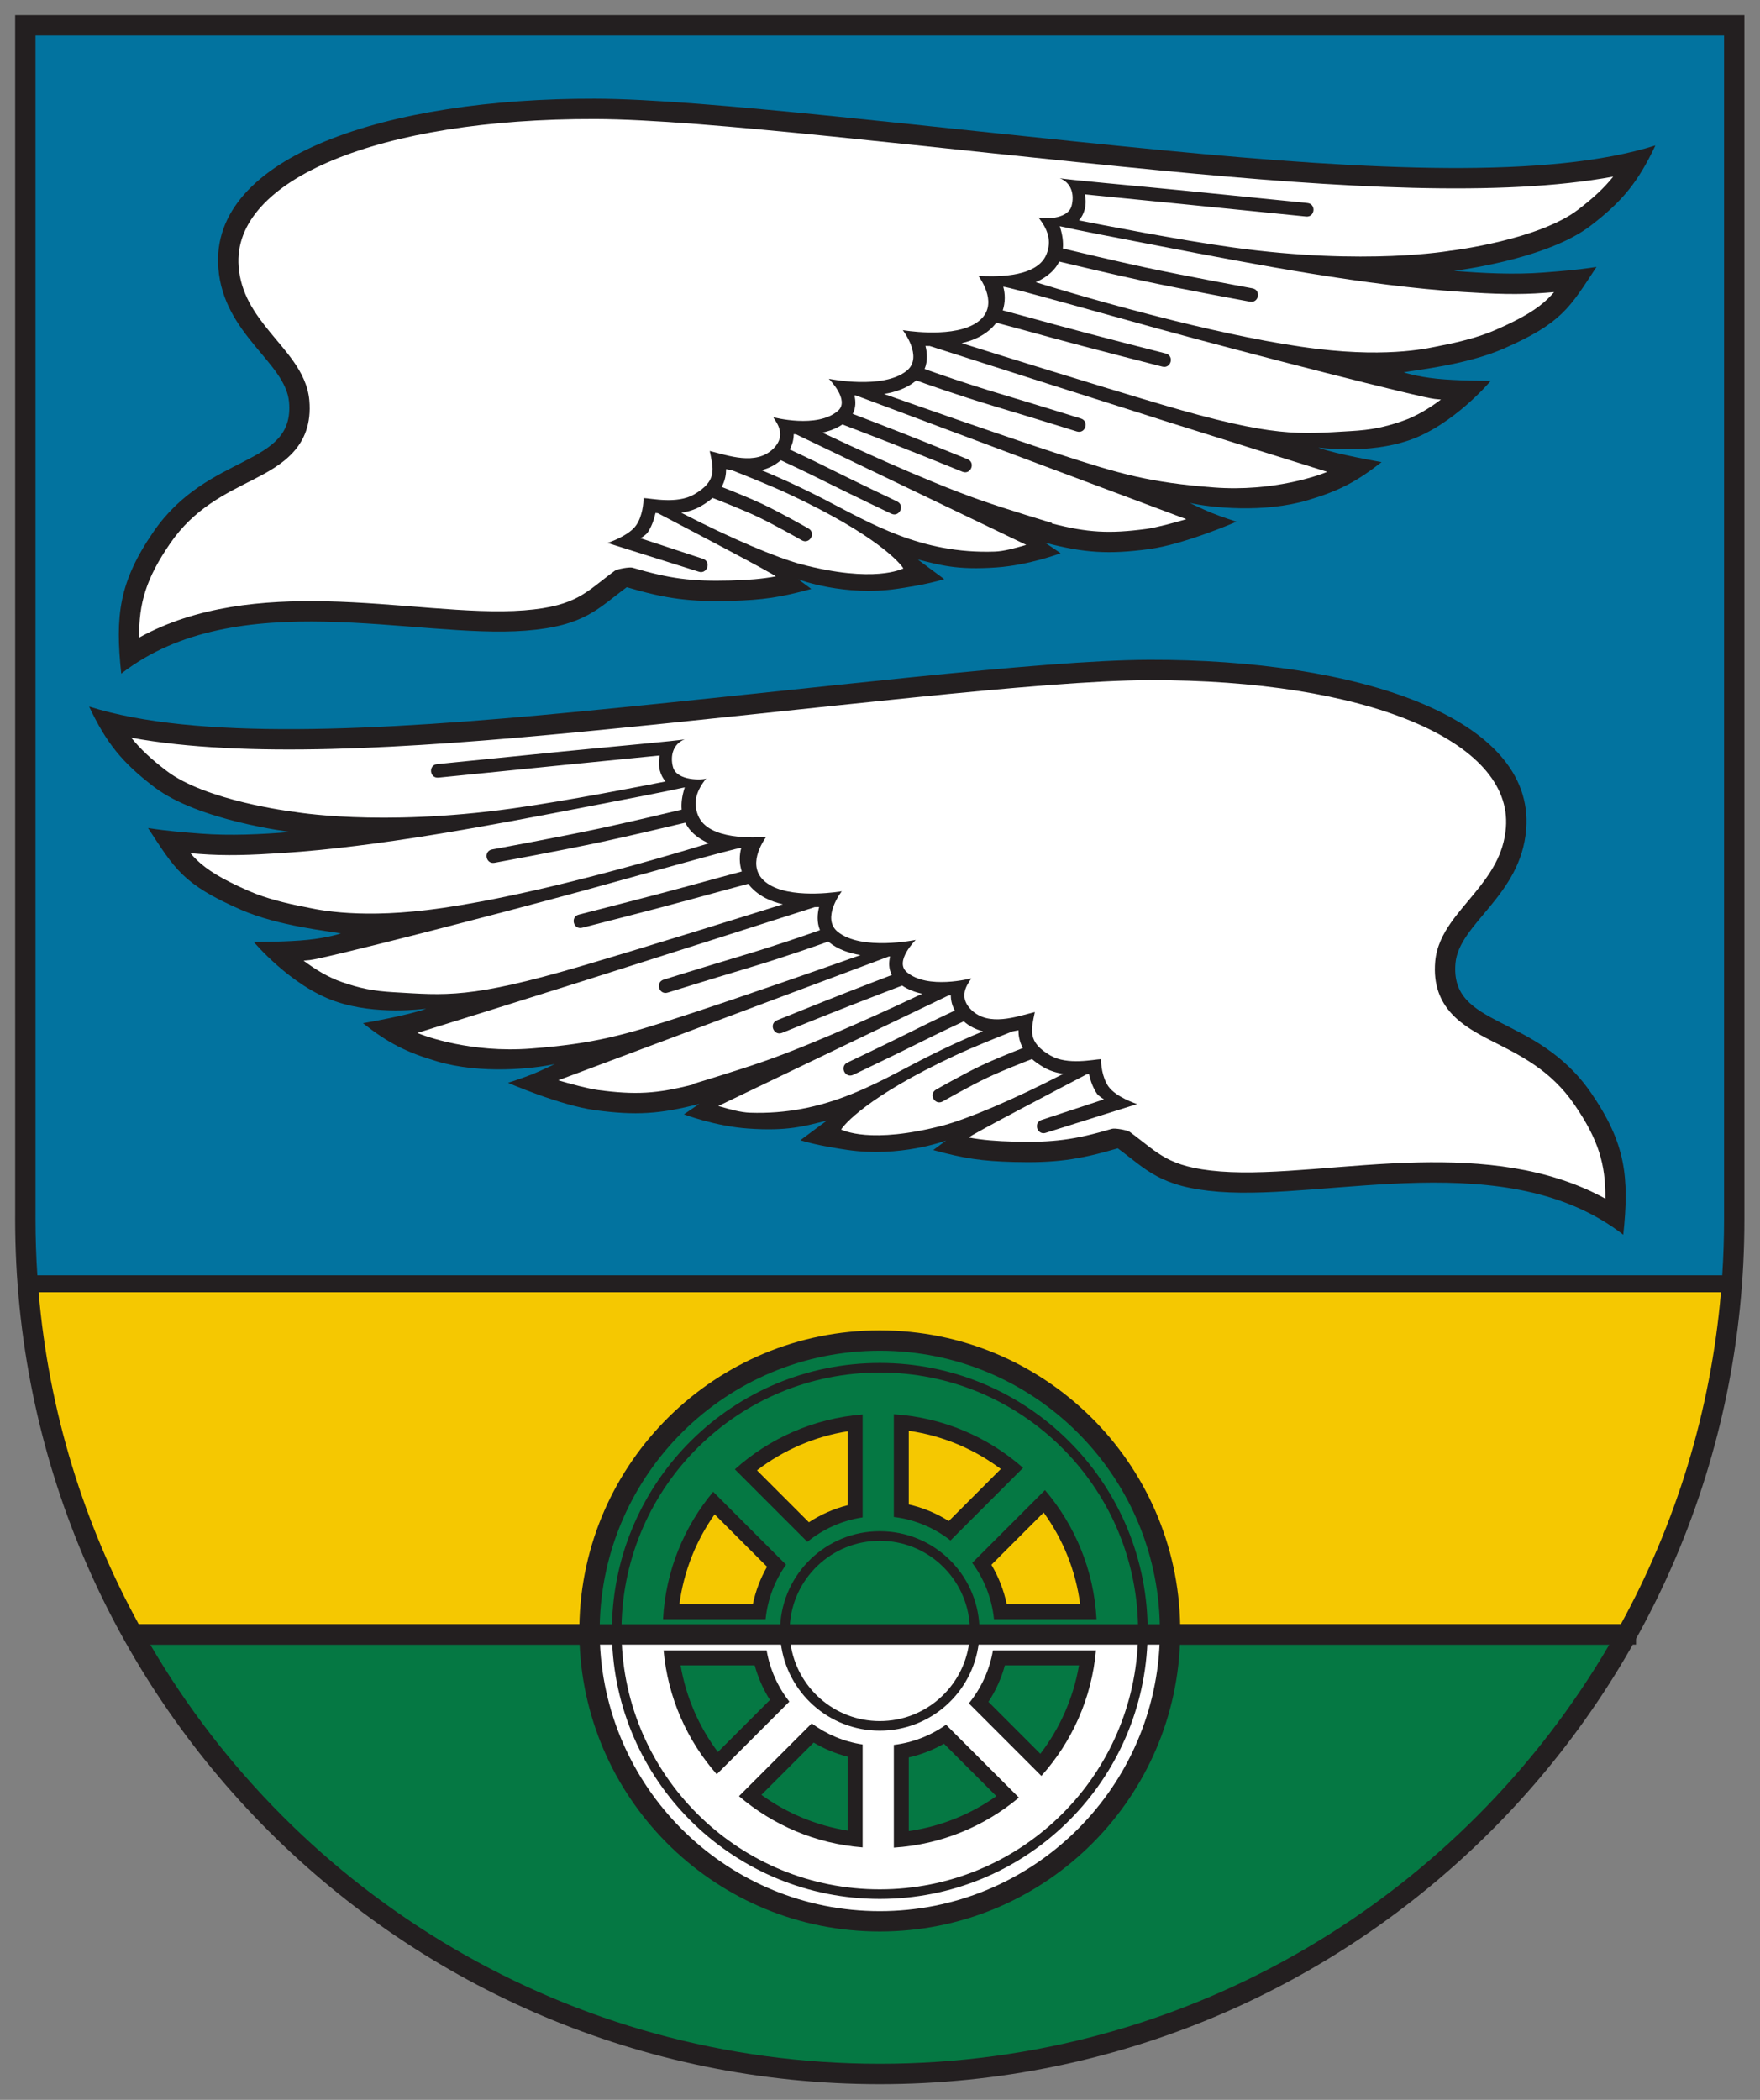 <?xml version="1.0" encoding="UTF-8" standalone="no"?>
<svg
   clip-rule="evenodd"
   fill-rule="evenodd"
   height="691.775"
   stroke-linejoin="round"
   stroke-miterlimit="1.414"
   viewBox="0 0 580 691.775"
   width="580"
   version="1.1"
   id="svg102"
   sodipodi:docname="Wappen_Hoersching.svg"
   inkscape:version="1.2 (dc2aedaf03, 2022-05-15)"
   xmlns:inkscape="http://www.inkscape.org/namespaces/inkscape"
   xmlns:sodipodi="http://sodipodi.sourceforge.net/DTD/sodipodi-0.dtd"
   xmlns="http://www.w3.org/2000/svg"
   xmlns:svg="http://www.w3.org/2000/svg">
  <rect x="0" y="0" width="580" height="691.775" fill="#808080" stroke="none"/>
  <defs
     id="defs106" />
  <sodipodi:namedview
     id="namedview104"
     pagecolor="#ffffff"
     bordercolor="#000000"
     borderopacity="0.25"
     inkscape:showpageshadow="2"
     inkscape:pageopacity="0.0"
     inkscape:pagecheckerboard="0"
     inkscape:deskcolor="#d1d1d1"
     showgrid="false"
     inkscape:zoom="1.1622281"
     inkscape:cx="200.90721"
     inkscape:cy="263.7176"
     inkscape:window-width="1920"
     inkscape:window-height="991"
     inkscape:window-x="-9"
     inkscape:window-y="-9"
     inkscape:window-maximized="1"
     inkscape:current-layer="svg102" />
  <g
     fill-rule="nonzero"
     transform="matrix(.998 0 0 .998 -9.471 -53.408)"
     id="g100">
    <path
       d="m14.502 454.389-.005-395.878h571.006v395.923c-.001.514 0 1.037 0 1.552 0 157.681-127.822 285.503-285.503 285.503s-285.503-127.822-285.503-285.503c0-.533.001-1.066.005-1.597"
       fill="#231f20"
       id="path2" />
    <path
       d="m21.217 455.986c0-.521.002-1.041.004-1.561l-.004-389.194h557.566v389.194c-.002.52 0 1.04 0 1.561 0 6.216-.204 12.386-.604 18.501h-556.358c-.4-6.115-.604-12.285-.604-18.501"
       fill="#0f47af"
       id="path4"
       style="fill:#02739f;fill-opacity:1" />
    <path
       d="m317.649 433.152c10.093 2.772 16.086 3.661 26.55 3.935 13.521.355 21.414-.679 34.388-4.507 9.375 6.89 13.83 12.833 33.397 14.339 36.393 2.803 95.32-15.439 133.524 14.182 2.033-19.102.768-30.208-10.61-46.779-18.161-26.451-46.695-21.273-44.799-42.851 1.157-13.151 21.61-22.242 23.347-44.209 2.934-37.077-55.945-56.115-124.377-55.946-36.117.087-111.261 9.64-188.068 17.068-68.293 6.605-126.933 9.443-162.078-1.635 5.698 12.055 10.903 18.488 21.503 26.577 14.699 11.216 45.033 14.812 45.033 14.812-9.446.805-20.139 1.302-29.595.561-5.849-.459-10.708-.81-17.487-1.844 8.773 13.316 11.305 18.521 30.719 26.983 12.339 5.379 28.934 7.026 32.945 7.804 0 0-4.126 1.413-10.965 2.114-6.759.694-16.224.676-17.773.706 0 0 12.138 14.503 26.914 19.597 13.617 4.693 28.942 2.482 30.015 2.43-5.797 2.191-20.896 4.792-20.896 4.792 8.436 6.58 14.131 9.516 24.385 12.571 14.568 4.338 32.023 2.455 38.962.897 0 0-4.321 2.114-7.167 3.273-3.172 1.291-8.277 2.932-8.277 2.932s17.198 7.487 28.907 9.049c13.266 1.77 21.301 1.278 34.253-2.095l-5.078 3.448s10.28 3.93 21.223 4.694c13.204.922 18.603-.829 25.939-2.609l-8.725 6.474c5.88 1.813 13.698 2.92 15.455 3.18 17.418 2.583 32.301-2.947 32.714-3.107z"
       fill="#231f20"
       id="path6" />
    <path
       d="m277.386 247.929c-10.093 2.772-16.085 3.661-26.55 3.935-13.521.355-21.414-.679-34.388-4.508-9.375 6.891-13.83 12.834-33.397 14.34-36.393 2.803-95.32-15.439-133.524 14.182-2.033-19.102-.768-30.208 10.611-46.781 18.16-26.449 46.695-21.272 44.798-42.849-1.156-13.153-21.61-22.242-23.347-44.21-2.934-37.077 55.945-56.114 124.378-55.945 36.116.087 111.26 9.64 188.068 17.068 68.293 6.604 126.933 9.442 162.078-1.635-5.698 12.054-10.905 18.488-21.504 26.577-14.698 11.216-45.033 14.812-45.033 14.812 9.446.805 20.139 1.302 29.595.561 5.849-.459 10.708-.812 17.487-1.844-8.773 13.316-11.305 18.521-30.718 26.982-12.34 5.379-28.934 7.027-32.946 7.805 0 0 4.126 1.413 10.965 2.114 6.76.694 16.225.676 17.773.704 0 0-12.138 14.504-26.914 19.598-13.617 4.694-28.942 2.483-30.015 2.431 5.797 2.19 20.896 4.792 20.896 4.792-8.436 6.58-14.131 9.516-24.385 12.57-14.567 4.339-32.023 2.456-38.962.898 0 0 4.321 2.114 7.167 3.273 3.171 1.291 8.278 2.932 8.278 2.932s-17.198 7.486-28.906 9.049c-13.268 1.77-21.303 1.278-34.255-2.095l5.078 3.448s-10.279 3.93-21.223 4.694c-13.204.922-18.603-.828-25.939-2.609l8.725 6.474c-5.88 1.813-13.698 2.919-15.455 3.18-17.418 2.582-32.301-2.948-32.714-3.107z"
       fill="#231f20"
       id="path8" />
    <path
       d="m577.756 480.087c-3.378 39.452-14.972 76.557-33.063 109.598h-489.384c-18.092-33.041-29.687-70.146-33.065-109.598z"
       fill="#fcdd09"
       id="path10"
       style="fill:#f5c801;fill-opacity:1" />
    <path
       d="m540.891 596.405c-48.346 82.762-138.124 138.363-240.891 138.363s-192.543-55.601-240.891-138.363z"
       fill="#078930"
       fill-opacity=".941"
       id="path12"
       style="fill:#057843;fill-opacity:1" />
    <g
       fill="#fff"
       id="g42">
      <path
         d="m251.242 208.768c4.572 1.794 12.862 5.11 18.684 7.823 29.409 13.705 37.112 23.173 37.863 24.583-.487.073-9.374 5.043-34.024-1.466-7.66-2.09-22.451-8.207-39.312-16.932 2.149-.327 4.38-.967 6.427-2.145 1.493-.86 2.798-1.768 3.907-2.745 2.243.864 9.783 3.804 14.738 6.145 5.876 2.778 14.709 7.831 14.709 7.831 2.593 1.481 4.816-2.408 2.224-3.89 0 0-9.02-5.155-15.019-7.99-4.286-2.026-10.47-4.494-13.65-5.736.566-1.015.971-2.102 1.211-3.274.184-.893.255-1.765.255-2.6.656.146 1.319.279 1.987.396"
         id="path14" />
      <path
         d="m272.318 196.876 76.042 36.51c-3.99 1.167-7.425 2.109-10.431 2.213-24.431.842-41.089-9.442-56.535-17.385-8.868-4.561-16.037-7.688-20.448-9.493 2.201-.54 4.384-1.55 6.365-3.279 2.048.946 7.878 3.665 14.928 7.189 8.226 4.114 21.547 10.458 21.547 10.458 2.696 1.284 4.623-2.761 1.926-4.045 0 0-13.273-6.321-21.47-10.419-6.118-3.059-11.327-5.517-13.98-6.752.946-1.704 1.323-3.423 1.321-5.045.242.018.487.033.735.048"
         id="path16" />
      <path
         d="m292.133 184.058 109.075 40.84c-3.837 1.155-9.943 2.785-13.207 3.221-12.26 1.636-19.397 1.227-31.255-1.829l.149-.133s-14.744-4.409-24.022-7.669c-17.924-6.298-43.088-18.012-51.846-22.16 2.292-.489 4.592-1.325 6.636-2.7 2.132.815 10.989 4.205 16.901 6.522 8.884 3.481 22.719 9.084 22.719 9.084 2.768 1.122 4.45-3.03 1.681-4.152 0 0-13.863-5.615-22.765-9.103-4.839-1.896-11.646-4.509-15.141-5.849 1.091-2.052 1.019-4.237.561-6.092.17.007.34.014.514.02"
         id="path18" />
      <path
         d="m316.511 167.74c12.11 3.877 51.437 16.455 77.865 24.819 17.826 5.642 43.741 13.713 53.371 16.708-2.457 1.041-17.694 6.672-37.477 5.153-21.135-1.622-30.892-4.424-51.12-11.02-19.102-6.228-46.627-15.902-57.74-19.83 3.698-.61 7.442-1.851 10.365-4.245.093-.074.183-.15.271-.227 2.435.88 13.521 4.84 25.873 8.547 14.464 4.342 27.143 8.298 27.143 8.298 2.851.89 4.186-3.387 1.335-4.277 0 0-12.701-3.962-27.191-8.311-10.773-3.235-20.576-6.662-24.409-8.029 1.083-2.648.842-5.437.286-7.622.286.011.577.019.871.025.183.005.368.008.557.011"
         id="path20" />
      <path
         d="m391.663 161.951c31.491 8.639 86.734 22.767 91.611 23.267.654.066 1.333.128 2.027.183-3.718 2.807-8.084 5.499-12.673 7.081-5.845 2.015-10.203 2.946-17.116 3.342-17.074.979-25.105 2.236-62.4-8.77-21.866-6.453-53.593-16.349-66.09-20.264 2.013-.457 3.981-1.112 5.763-2.044 2.5-1.305 4.366-2.928 5.701-4.7 2.479.654 8.5 2.261 18.769 5.092 10.656 2.937 36.061 9.408 36.061 9.408 2.894.737 4-3.605 1.106-4.342 0 0-25.345-6.454-35.976-9.384-9.126-2.517-14.909-4.069-17.838-4.847.873-2.706.829-5.467.161-7.805 1.457-.07 35.637 9.598 50.894 13.783"
         id="path22" />
      <path
         d="m359.423 128.186c5.694 1.31 19.006 3.841 33.189 6.582 31.612 6.113 68.169 13.065 99.495 15.095 10.738.697 18.803 1.001 27.59.312 1.01-.08 1.992-.156 2.96-.233-.663.77-1.334 1.488-2.042 2.172-3.324 3.219-7.978 6.251-17.36 10.341-5.491 2.393-12.153 4.038-18.17 5.186-2.917.557-15.877 4.004-40.533 1.049-14.421-1.729-31.623-5.417-47.461-9.342-20.448-5.068-38.622-10.529-45.597-12.677 1.865-.835 5.761-2.768 7.765-6.807 4.602 1.099 17.99 4.277 27.201 6.254 13.901 2.982 35.776 6.982 35.776 6.982 2.939.537 3.745-3.87.806-4.407 0 0-21.794-3.984-35.642-6.956-9.076-1.948-22.225-5.067-26.946-6.193.184-2.079-.085-4.512-1.031-7.358"
         id="path24" />
      <path
         d="m265.637 243.795c-4.623.836-8.986 1.194-14.976 1.351-12.82.337-20.012-.606-32.312-4.235-.982-.29-5.056.425-5.881 1.031-2.373 1.744-4.437 3.428-6.505 4.998-1.763 1.337-3.523 2.588-5.566 3.682-3.713 1.99-8.758 3.673-17.862 4.374-18.016 1.388-41.608-2.481-65.425-2.984-20.693-.437-42.674 1.499-61.662 11.963-.148-11.377 2.34-19.583 10.229-31.074 3.991-5.812 8.542-9.889 13.193-13.084 4.941-3.393 9.903-5.756 14.259-7.994 8.989-4.618 19.868-10.599 18.501-26.165-.436-4.962-2.662-9.137-5.06-12.602-2.204-3.184-5.034-6.39-7.897-9.873-5.298-6.447-9.687-12.851-10.385-21.674-2.275-28.738 46.447-48.871 117.662-48.697 35.996.088 110.886 9.634 187.438 17.037 58.836 5.69 111.815 8.767 148.793 1.968-3.046 3.819-6.663 7.139-11.648 10.944-12.959 9.887-41.251 13.421-41.748 13.48-.064.007-.128.016-.192.024l.003-.02s-28.026 5.054-72.066-1.056c-17.988-2.495-43.899-7.567-50.754-8.928.832-.956 1.488-2.143 1.881-3.609.433-1.616.416-3.31.05-4.973 6.088.603 20.782 2.058 31.319 3.112 18.965 1.896 41.72 4.195 41.72 4.195 2.973.3 3.423-4.156.451-4.457 0 0-22.759-2.299-41.725-4.196-13.607-1.36-38.443-3.561-40.049-3.999 3.899 1.508 4.891 5.488 3.906 9.159-1.263 4.717-10 4.312-10.973 3.799 3.083 3.801 4.525 7.751 2.642 12.269-3.425 8.218-18.772 7.146-22.389 7.059 3.161 4.6 6.041 12.011-1.897 16.155-8.248 4.308-23.126 1.721-23.126 1.721s6.866 8.85 1.353 13.363c-7.821 6.401-25.774 2.694-25.774 2.694s7.089 7.053 3.016 10.582c-6.868 5.949-21.301 2.116-21.301 2.116-.095.54 5.128 5.382-.105 10.438-5.781 5.588-14.891 2.161-20.933.689 1.185 5.84 2.601 9.883-5.196 14.37-5.654 3.254-14.277 1.238-16.686 1.176.091 1.541-.339 5.98-2.388 8.96-2.466 3.588-9.498 5.864-9.498 5.864l30.014 9.441c2.784 1.085 4.409-3.09 1.626-4.173l-20.73-6.831c.982-.547 2.098-1.499 2.28-1.763 1.398-2.033 2.219-4.426 2.676-6.577.249.025.505.05.766.073 8.434 4.401 38.95 20.363 38.931 20.877"
         id="path26" />
      <path
         d="m343.794 393.992c-4.573 1.793-12.863 5.109-18.686 7.823-29.408 13.704-37.111 23.172-37.862 24.582.487.074 9.374 5.045 34.024-1.466 7.66-2.09 22.451-8.207 39.312-16.932-2.149-.327-4.379-.967-6.427-2.145-1.492-.859-2.798-1.768-3.907-2.745-2.242.864-9.783 3.804-14.738 6.147-5.875 2.776-14.709 7.829-14.709 7.829-2.593 1.482-4.816-2.408-2.224-3.89 0 0 9.02-5.155 15.019-7.99 4.286-2.026 10.471-4.494 13.65-5.736-.564-1.015-.971-2.102-1.211-3.274-.184-.893-.255-1.765-.255-2.599-.655.145-1.319.278-1.986.396"
         id="path28" />
      <path
         d="m322.717 382.099-76.042 36.51c3.991 1.168 7.425 2.109 10.431 2.213 24.431.842 41.09-9.44 56.536-17.385 8.867-4.561 16.036-7.687 20.447-9.493-2.201-.54-4.384-1.55-6.365-3.279-2.047.946-7.878 3.665-14.928 7.189-8.226 4.114-21.547 10.458-21.547 10.458-2.696 1.284-4.622-2.761-1.927-4.045 0 0 13.274-6.32 21.471-10.419 6.118-3.059 11.327-5.517 13.981-6.752-.947-1.704-1.324-3.423-1.322-5.045-.242.018-.487.035-.735.048"
         id="path30" />
      <path
         d="m302.903 369.282-109.076 40.839c3.837 1.155 9.943 2.785 13.207 3.221 12.26 1.636 19.397 1.227 31.254-1.828l-.148-.132s14.744-4.411 24.022-7.671c17.925-6.297 43.088-18.011 51.846-22.159-2.292-.49-4.592-1.327-6.637-2.701-2.131.815-10.988 4.205-16.9 6.522-8.884 3.481-22.719 9.086-22.719 9.086-2.768 1.12-4.45-3.032-1.681-4.154 0 0 13.863-5.615 22.766-9.103 4.838-1.896 11.645-4.509 15.142-5.849-1.093-2.052-1.021-4.237-.563-6.092-.169.007-.341.014-.513.021"
         id="path32" />
      <path
         d="m278.525 352.963c-12.111 3.876-51.438 16.455-77.866 24.819-17.826 5.642-43.741 13.713-53.371 16.708 2.457 1.041 17.694 6.672 37.476 5.155 21.137-1.624 30.893-4.426 51.121-11.022 19.102-6.228 46.627-15.901 57.74-19.83-3.698-.61-7.442-1.851-10.365-4.244-.093-.075-.183-.151-.271-.227-2.435.879-13.521 4.839-25.872 8.546-14.464 4.343-27.144 8.298-27.144 8.298-2.851.89-4.186-3.387-1.335-4.277 0 0 12.703-3.962 27.191-8.311 10.774-3.235 20.576-6.662 24.409-8.029-1.083-2.648-.842-5.437-.286-7.622-.286.011-.577.019-.871.025-.182.005-.368.008-.556.011"
         id="path34" />
      <path
         d="m203.372 347.174c-31.491 8.639-86.734 22.767-91.611 23.267-.654.068-1.333.128-2.027.183 3.718 2.808 8.084 5.499 12.672 7.081 5.847 2.015 10.204 2.946 17.117 3.342 17.073.979 25.105 2.237 62.4-8.77 21.866-6.453 53.593-16.349 66.09-20.264-2.013-.456-3.981-1.112-5.763-2.043-2.5-1.306-4.366-2.928-5.701-4.701-2.479.655-8.5 2.261-18.769 5.093-10.655 2.938-36.06 9.407-36.06 9.407-2.895.737-4-3.605-1.105-4.342 0 0 25.343-6.454 35.974-9.384 9.126-2.517 14.909-4.068 17.838-4.847-.873-2.706-.829-5.468-.161-7.805-1.455-.07-35.638 9.599-50.894 13.783"
         id="path36" />
      <path
         d="m235.611 313.409c-5.693 1.309-19.005 3.841-33.188 6.583-31.612 6.112-68.169 13.064-99.493 15.094-10.739.697-18.805 1.001-27.591.312-1.01-.08-1.993-.155-2.961-.232.663.771 1.334 1.487 2.042 2.173 3.325 3.217 7.977 6.249 17.361 10.339 5.49 2.393 12.153 4.038 18.169 5.186 2.918.557 15.877 4.006 40.533 1.049 14.421-1.728 31.623-5.417 47.461-9.342 20.449-5.067 38.622-10.53 45.597-12.677-1.865-.835-5.761-2.767-7.765-6.807-4.602 1.099-17.99 4.277-27.201 6.254-13.899 2.982-35.776 6.982-35.776 6.982-2.939.537-3.744-3.869-.806-4.407 0 0 21.794-3.984 35.643-6.956 9.076-1.948 22.224-5.065 26.945-6.193-.184-2.078.085-4.512 1.03-7.358"
         id="path38" />
      <path
         d="m329.398 429.018c4.623.838 8.986 1.195 14.976 1.351 12.821.337 20.012-.606 32.312-4.234.982-.289 5.056.424 5.881 1.031 2.374 1.745 4.437 3.428 6.505 4.997 1.763 1.337 3.523 2.588 5.566 3.683 3.713 1.989 8.759 3.672 17.862 4.373 18.016 1.388 41.608-2.481 65.425-2.984 20.693-.437 42.675 1.501 61.662 11.963.148-11.376-2.34-19.583-10.229-31.073-3.991-5.813-8.542-9.89-13.193-13.085-4.941-3.393-9.903-5.756-14.258-7.994-8.99-4.617-19.869-10.599-18.502-26.163.436-4.964 2.662-9.139 5.06-12.603 2.204-3.184 5.035-6.39 7.897-9.874 5.298-6.445 9.688-12.851 10.386-21.674 2.275-28.738-46.448-48.871-117.663-48.696-35.995.088-110.886 9.634-187.437 17.036-58.836 5.69-111.815 8.767-148.795 1.968 3.047 3.819 6.664 7.139 11.649 10.944 12.959 9.887 41.251 13.421 41.749 13.48.063.009.127.016.191.024l-.003-.02s28.027 5.054 72.067-1.056c17.987-2.495 43.898-7.566 50.753-8.927-.832-.957-1.488-2.143-1.881-3.608-.433-1.618-.416-3.312-.05-4.975-6.088.603-20.782 2.058-31.32 3.112-18.963 1.896-41.72 4.195-41.72 4.195-2.972.301-3.421-4.156-.45-4.457 0 0 22.759-2.299 41.725-4.195 13.607-1.361 38.442-3.562 40.048-4-3.898 1.508-4.89 5.488-3.905 9.159 1.264 4.717 10 4.312 10.973 3.799-3.083 3.802-4.525 7.751-2.642 12.269 3.425 8.218 18.771 7.146 22.39 7.059-3.162 4.601-6.041 12.011 1.896 16.155 8.248 4.308 23.126 1.721 23.126 1.721s-6.866 8.85-1.353 13.364c7.821 6.4 25.774 2.693 25.774 2.693s-7.089 7.053-3.015 10.582c6.867 5.949 21.301 2.116 21.301 2.116.095.54-5.129 5.382.104 10.439 5.782 5.587 14.891 2.16 20.933.689-1.185 5.839-2.601 9.882 5.196 14.369 5.654 3.254 14.278 1.238 16.686 1.178-.091 1.539.339 5.978 2.387 8.958 2.467 3.588 9.499 5.865 9.499 5.865l-30.014 9.442c-2.783 1.083-4.408-3.092-1.625-4.175l20.729-6.831c-.982-.547-2.098-1.499-2.281-1.763-1.398-2.033-2.218-4.426-2.675-6.577-.249.026-.505.05-.766.073-8.434 4.401-38.95 20.363-38.931 20.877"
         id="path40" />
    </g>
    <path
       d="m200.865 595.93c2.12 52.922 45.693 95.174 99.135 95.174 53.443 0 97.015-42.252 99.135-95.174z"
       fill="#231f20"
       id="path44" />
    <path
       d="m211.631 595.93c2.113 46.98 40.868 84.419 88.369 84.419s86.257-37.439 88.369-84.419z"
       fill="#231f20"
       id="path46" />
    <path
       d="m385.205 595.93c-2.11 45.233-39.45 81.258-85.205 81.258s-83.095-36.025-85.205-81.258h52.53c1.993 16.276 15.861 28.88 32.675 28.88s30.684-12.604 32.675-28.88z"
       fill="#fff"
       id="path48" />
    <path
       d="m399.204 590.33c-.832-54.078-44.928-97.657-99.204-97.657s-98.372 43.579-99.204 97.657z"
       fill="#231f20"
       id="path50" />
    <path
       d="m388.447 590.33c-.832-48.136-40.112-86.9-88.447-86.9s-87.615 38.764-88.446 86.9z"
       fill="#231f20"
       id="path52" />
    <path
       d="m332.885 590.33c-.814-17.458-15.225-31.361-32.885-31.361-17.659 0-32.071 13.903-32.884 31.361z"
       fill="#231f20"
       id="path54" />
    <path
       d="m214.715 590.33c.831-46.391 38.696-83.74 85.285-83.74s84.454 37.349 85.286 83.74h-52.401c-.814-17.458-15.225-31.361-32.885-31.361-17.659 0-32.071 13.903-32.884 31.361z"
       fill="#08832f"
       id="path56"
       style="fill:#057843;fill-opacity:1" />
    <path
       d="m244.985 545.95 24.062 24.06c-3.673 5.188-6.076 11.341-6.753 18.003h-33.862c.851-15.969 6.928-30.549 16.553-42.063"
       fill="#231f20"
       id="path58" />
    <path
       d="m371.568 588.013h-33.861c-.704-6.92-3.268-13.289-7.185-18.599l24.022-24.021c9.898 11.599 16.16 26.392 17.024 42.62"
       fill="#231f20"
       id="path60" />
    <path
       d="m347.313 538.052-23.971 23.972c-5.288-4.136-11.7-6.902-18.703-7.756v-33.902c16.31 1.041 31.136 7.538 42.674 17.686"
       fill="#231f20"
       id="path62" />
    <path
       d="m294.334 520.438v33.97c-6.855 1.027-13.109 3.891-18.245 8.072l-23.946-23.944c11.374-10.21 26.031-16.834 42.191-18.098"
       fill="#231f20"
       id="path64" />
    <path
       d="m270.281 590.33c.81-15.712 13.806-28.201 29.719-28.201 15.914 0 28.91 12.489 29.72 28.201z"
       fill="#08832f"
       id="path66"
       style="fill:#057843;fill-opacity:1" />
    <path
       d="m388.447 590.33c-.832-48.136-40.112-86.9-88.447-86.9s-87.615 38.764-88.446 86.9h-4.037c.832-50.366 41.919-90.937 92.483-90.937s91.651 40.571 92.483 90.937z"
       fill="#08832f"
       id="path68"
       style="fill:#057843;fill-opacity:1" />
    <path
       d="m211.631 595.93c2.113 46.98 40.868 84.419 88.369 84.419s86.257-37.439 88.369-84.419h4.041c-2.116 49.211-42.679 88.455-92.41 88.455s-90.294-39.244-92.41-88.455z"
       fill="#fff"
       id="path70" />
    <path
       d="m245.466 553.399 17.303 17.304c-2.165 3.801-3.768 7.966-4.692 12.381h-24.245c1.443-10.955 5.542-21.071 11.634-29.685"
       fill="#fff200"
       id="path72"
       style="fill:#f5c801;fill-opacity:1" />
    <path
       d="m366.168 583.084h-24.244c-.977-4.667-2.713-9.057-5.071-13.03l17.253-17.254c6.328 8.743 10.586 19.074 12.062 30.284"
       fill="#fff200"
       id="path74"
       style="fill:#f5c801;fill-opacity:1" />
    <path
       d="m339.966 538.429-17.185 17.186c-4.004-2.52-8.459-4.397-13.214-5.483v-24.307c11.291 1.62 21.67 6.066 30.399 12.604"
       fill="#fff200"
       id="path76"
       style="fill:#f5c801;fill-opacity:1" />
    <path
       d="m289.407 525.981v24.4c-4.619 1.175-8.936 3.1-12.815 5.634l-17.143-17.143c8.587-6.579 18.812-11.115 29.958-12.891"
       fill="#fff200"
       id="path78"
       style="fill:#f5c801;fill-opacity:1" />
    <path
       d="m228.613 598.317h34.028c1.077 6.307 3.713 12.081 7.494 16.913l-23.971 23.972c-9.776-11.116-16.163-25.281-17.551-40.885"
       fill="#231f20"
       id="path80" />
    <path
       d="m253.503 646.433 24.022-24.022c4.849 3.577 10.582 6.025 16.809 6.96v33.968c-15.523-1.213-29.659-7.373-40.831-16.906"
       fill="#231f20"
       id="path82" />
    <path
       d="m304.639 663.413v-33.903c6.369-.778 12.25-3.135 17.239-6.667l24.062 24.06c-11.332 9.472-25.631 15.508-41.301 16.51"
       fill="#231f20"
       id="path84" />
    <path
       d="m353.354 639.745-23.945-23.944c4.026-4.945 6.83-10.927 7.95-17.484h34.028c-1.409 15.86-7.984 30.234-18.033 41.428"
       fill="#231f20"
       id="path86" />
    <path
       d="m234.219 603.244h24.474c1.122 4.087 2.832 7.928 5.033 11.426l-17.186 17.186c-6.191-8.268-10.507-18.013-12.321-28.612"
       fill="#08832f"
       id="path88"
       style="fill:#057843;fill-opacity:1" />
    <path
       d="m260.912 645.995 17.252-17.253c3.462 2.054 7.24 3.636 11.243 4.656v24.399c-10.52-1.677-20.219-5.812-28.495-11.802"
       fill="#08832f"
       id="path90"
       style="fill:#057843;fill-opacity:1" />
    <path
       d="m309.567 657.952v-24.307c4.132-.944 8.038-2.484 11.619-4.526l17.304 17.304c-8.414 5.951-18.262 10-28.923 11.529"
       fill="#08832f"
       id="path92"
       style="fill:#057843;fill-opacity:1" />
    <path
       d="m353.017 632.44-17.144-17.144c2.395-3.664 4.246-7.721 5.434-12.052h24.475c-1.859 10.85-6.336 20.805-12.765 29.196"
       fill="#08832f"
       id="path94"
       style="fill:#057843;fill-opacity:1" />
    <path
       d="m329.488 595.93c-1.972 14.525-14.423 25.719-29.488 25.719s-27.516-11.194-29.488-25.719z"
       fill="#fff"
       id="path96" />
    <path
       d="m52.826 589.685h496.879v6.72h-496.879z"
       fill="#231f20"
       id="path98" />
  </g>
</svg>

